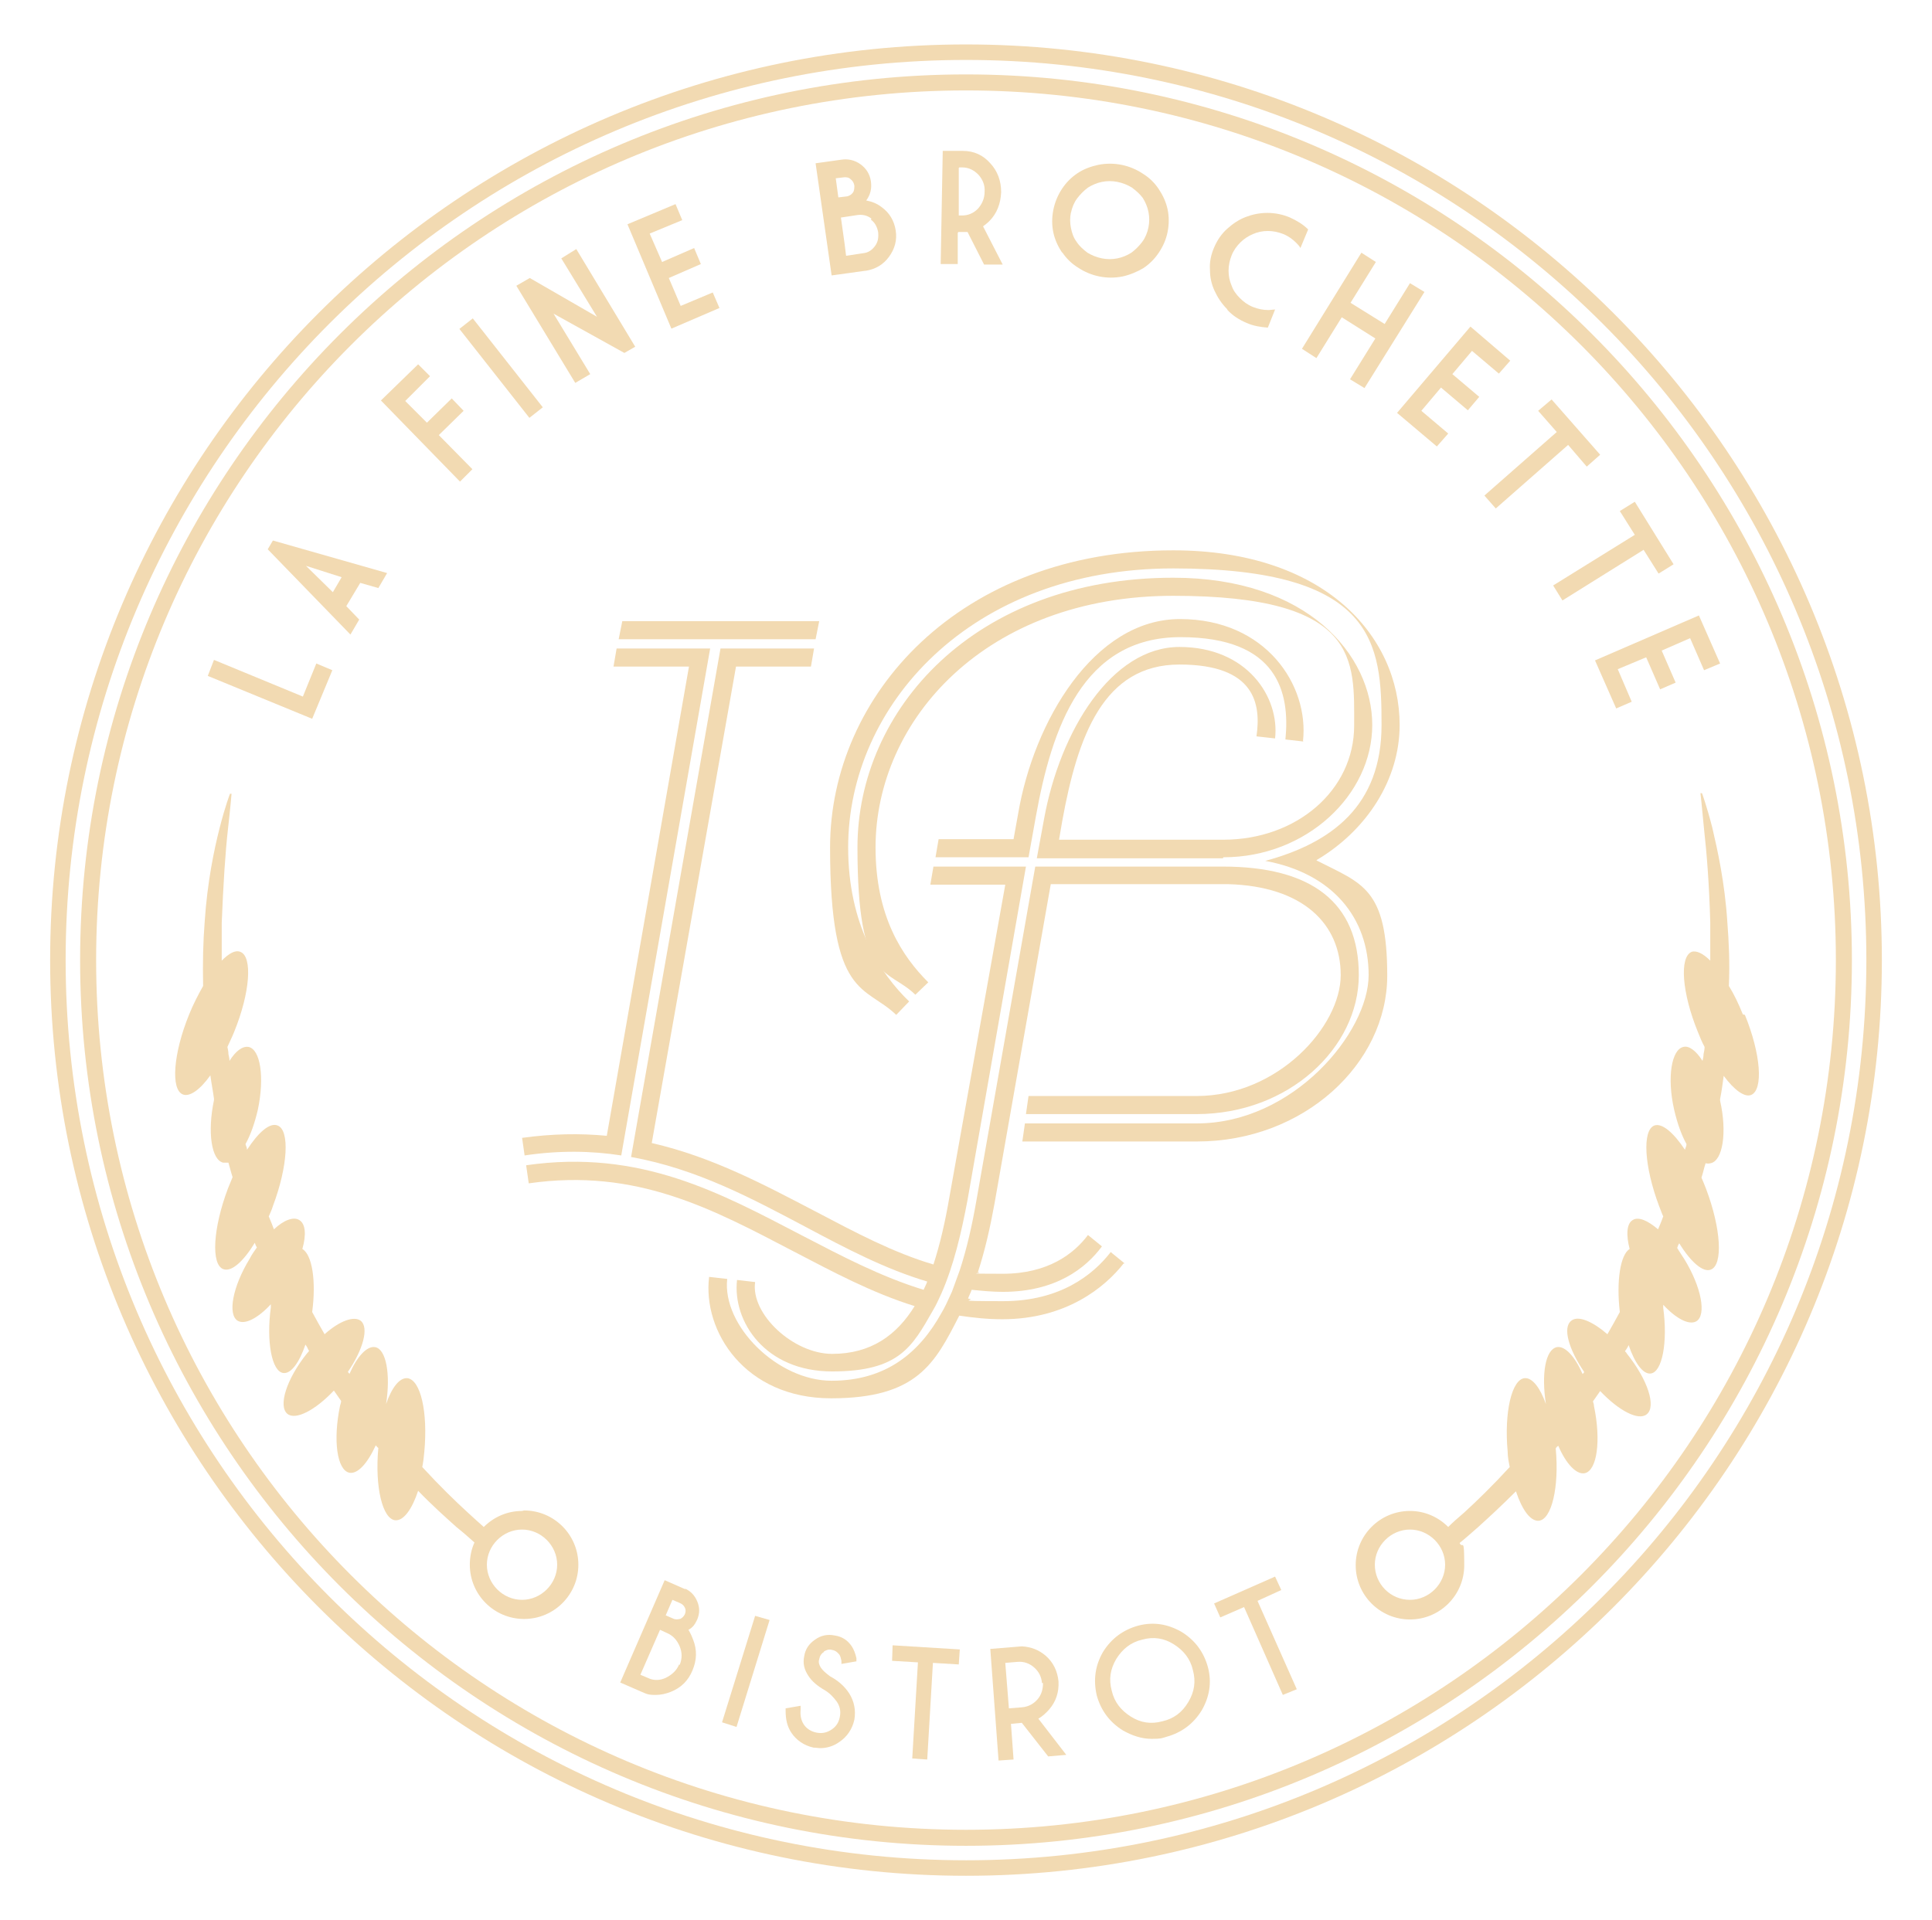 <?xml version="1.0" encoding="UTF-8"?>
<svg id="Calque_1" xmlns="http://www.w3.org/2000/svg" version="1.1" viewBox="0 0 373.8 371.6">
  <!-- Generator: Adobe Illustrator 29.2.0, SVG Export Plug-In . SVG Version: 2.1.0 Build 38)  -->
  <defs>
    <style>
      .st0 {
        fill: #f2dab2;
      }

      .st1 {
        display: none;
        fill: #aa182c;
      }
    </style>
  </defs>
  <rect class="st1" x="-226.5" y="-115.1" width="845.9" height="601.8"/>
  <g>
    <path class="st0" d="M186.9,14.4C92.4,14.4,15.5,91.3,15.5,185.8s76.9,171.4,171.4,171.4,171.4-76.9,171.4-171.4S281.4,14.4,186.9,14.4ZM186.9,354.1c-93,0-168.3-75.4-168.3-168.3S93.9,17.5,186.9,17.5s168.3,75.4,168.3,168.3-75.4,168.3-168.3,168.3Z"/>
    <path class="st0" d="M186.9,8.6C89.2,8.6,9.7,88.1,9.7,185.8s79.5,177.2,177.2,177.2,177.2-79.5,177.2-177.2S284.6,8.6,186.9,8.6ZM186.9,360c-96.2,0-174.2-78-174.2-174.2S90.7,11.6,186.9,11.6s174.2,78,174.2,174.2-78,174.2-174.2,174.2Z"/>
    <path class="st0" d="M132.7,307.6l-4.1-1.8-8.6,19.8,4.6,2,.5.2h0c.6.2,1.2.2,1.8.2.9,0,1.9-.2,2.9-.6,2-.8,3.4-2.2,4.2-4.2.8-1.9.9-3.9.1-5.9-.3-.8-.6-1.4-.9-1.9.8-.4,1.3-1.1,1.7-2,.5-1.2.5-2.3,0-3.5-.5-1.2-1.3-2-2.4-2.5ZM131.5,313.3c-.4.1-.8.1-1.1,0l-1.6-.7,1.3-3,1.4.6c.5.2.8.5,1,.9.2.4.2.8,0,1.3-.2.4-.5.7-.9.9ZM131.4,322.1c-.5,1.2-1.4,2-2.6,2.6-1.1.5-2.1.5-3,.2l-1.9-.8,3.8-8.7,1.3.6c1.2.5,2,1.4,2.5,2.6.5,1.2.5,2.4,0,3.6Z"/>
    <polygon class="st0" points="139.7 333.3 142.5 334.2 148.9 313.5 146.1 312.7 139.7 333.3"/>
    <path class="st0" d="M159.4,319.6c.5-.3,1-.5,1.6-.3.6.1,1,.4,1.4.9.2.3.3.7.4,1.2v.6c0,0,2.9-.5,2.9-.5v-.6c-.2-.9-.5-1.7-.9-2.3-.8-1.2-1.9-1.9-3.3-2.1-1.4-.3-2.7,0-3.8.8-1.2.8-1.9,1.9-2.1,3.2-.3,1.4,0,2.6.8,3.8.7,1.1,1.8,2,3.2,2.8,1,.6,1.7,1.4,2.3,2.2.6.9.8,1.8.6,2.9-.2,1.1-.7,1.9-1.6,2.5-.9.6-1.8.8-2.9.6-1-.2-1.9-.7-2.5-1.6-.5-.8-.7-1.7-.6-2.8v-.8c0,0-2.9.5-2.9.5v.5c0,1.6.3,3,1.1,4.2,1,1.5,2.5,2.5,4.3,2.9.5,0,.9.1,1.3.1,1.3,0,2.6-.4,3.7-1.2,1.5-1,2.5-2.5,2.9-4.3.3-1.8,0-3.5-1-5.1-.9-1.4-2.2-2.5-3.7-3.3-.8-.6-1.4-1.1-1.8-1.7-.3-.5-.5-1-.3-1.6.1-.6.4-1.1.9-1.4Z"/>
    <polygon class="st0" points="172.6 321.4 177.6 321.7 176.5 340.3 179.4 340.5 180.5 321.8 185.5 322.1 185.7 319.2 172.7 318.4 172.6 321.4"/>
    <path class="st0" d="M203,330.8c1.3-1.5,1.9-3.3,1.8-5.4-.2-2-1-3.7-2.5-5-1.3-1.1-2.8-1.7-4.6-1.8l-6.1.5,1.6,21.6,2.9-.2-.5-6.9,2.1-.2,5.1,6.5,3.5-.3-5.4-7c.7-.4,1.4-1,2.1-1.8ZM201.8,325.7c0,1.2-.3,2.3-1.1,3.2-.8.9-1.8,1.4-3,1.5l-2.5.2-.7-8.8,2.4-.2c1.2-.1,2.3.3,3.2,1.1.9.8,1.4,1.8,1.5,3Z"/>
    <path class="st0" d="M228.6,315.8c-2.6-1.5-5.4-2-8.4-1.2-2.9.8-5.2,2.5-6.8,5.1-1.5,2.6-1.9,5.4-1.2,8.4.8,2.9,2.5,5.2,5.1,6.8,1.8,1,3.6,1.6,5.5,1.6s1.9-.1,2.9-.4c2.9-.8,5.2-2.5,6.8-5.1,1.5-2.6,2-5.4,1.2-8.4-.8-2.9-2.5-5.2-5.1-6.8ZM229.9,329.4c-1.2,2-2.8,3.2-5,3.7-2.2.6-4.2.3-6.1-.9-1.9-1.2-3.2-2.8-3.7-5-.6-2.2-.3-4.2.9-6.2,1.2-1.9,2.8-3.2,5-3.7,2.2-.6,4.2-.3,6.1.9,1.9,1.2,3.2,2.8,3.7,5,.6,2.2.3,4.2-.9,6.2Z"/>
    <polygon class="st0" points="247.9 307.7 246.7 305.1 234.9 310.3 236.1 313 240.7 311 248.2 328 250.9 326.9 243.3 309.8 247.9 307.7"/>
    <path class="st0" d="M337.2,196.3c-.8-2-1.7-3.9-2.7-5.5,0,0,0,0,0,0,.2-4.4,0-8.5-.3-12.4-.5-7.7-1.9-13.9-2.9-18.2-1.1-4.3-2-6.7-2-6.7h-.3c0,0,.3,2.6.7,7,.5,4.4,1,10.6,1.2,18.1,0,2.3,0,4.8,0,7.3-1.4-1.4-2.7-2-3.6-1.7-2.4,1-1.9,7.9,1.2,15.5.4,1,.8,2,1.3,2.9,0,.5-.1.9-.2,1.4,0,.4-.1.9-.2,1.3-1.2-1.9-2.6-3-3.7-2.7-2.3.5-3.2,5.9-1.8,12.1.6,2.6,1.4,4.9,2.4,6.7,0,.4-.2.7-.3,1.1-2.2-3.3-4.4-5.2-5.9-4.7-2.4.9-2,7.9.9,15.6.3.7.5,1.4.8,2-.3.8-.6,1.6-1,2.5-2-1.7-3.8-2.5-4.9-1.8-1.2.7-1.3,2.9-.6,5.6-1.8,1.1-2.6,6.2-1.9,12.2-.8,1.5-1.6,2.9-2.4,4.3-2.9-2.5-5.7-3.7-7-2.6-1.7,1.3-.5,5.5,2.5,9.9,0,.1-.2.3-.3.4-1.5-3.4-3.4-5.5-5-5.2-2.2.5-3,5.2-2.1,11-1.1-3.1-2.6-5.1-4.1-5-2.5.2-4,6.6-3.3,14.2,0,1,.2,2,.4,3-3.4,3.7-6.4,6.6-8.8,8.8-1.3,1.1-2.3,2-3.1,2.8-1.9-1.9-4.5-3.1-7.4-3.1-5.8,0-10.5,4.7-10.5,10.5s4.7,10.5,10.5,10.5,10.5-4.7,10.5-10.5-.3-3-.9-4.3c.9-.7,2-1.7,3.5-3,2-1.8,4.6-4.2,7.4-7,1.2,3.6,2.8,5.8,4.4,5.7,2.5-.2,4-6.5,3.3-14,.1-.2.3-.4.5-.5,1.5,3.5,3.5,5.6,5.1,5.3,2.4-.5,3.2-6.3,1.8-13,0-.3-.1-.6-.2-.9.5-.7.9-1.3,1.4-2,3.6,3.8,7.4,5.8,9,4.5,1.9-1.5.2-6.7-3.8-11.7-.1-.2-.2-.3-.4-.5,0,0,.1-.2.2-.3.2-.3.4-.6.5-.9,1.2,3.5,2.8,5.7,4.3,5.5,2.2-.3,3.3-6,2.4-12.7,0-.2,0-.4,0-.6,2.5,2.7,5,4,6.4,3.2,2-1.2,1-6.6-2.3-12-.5-.8-1-1.5-1.4-2.2.1-.3.2-.6.4-.9,2.2,3.6,4.6,5.7,6.1,5.1,2.4-.9,2-7.9-.9-15.6-.3-.8-.6-1.5-.9-2.2.3-.9.5-1.9.8-2.8.3.1.6.1,1,0,2.3-.5,3.2-5.9,1.8-12.1,0,0,0-.2,0-.3.3-1.5.5-3,.7-4.5,2,2.7,4,4.2,5.3,3.7,2.4-1,1.9-7.9-1.2-15.5ZM272.8,309.6c-3.8,0-6.8-3.1-6.8-6.8s3.1-6.8,6.8-6.8,6.8,3.1,6.8,6.8-3.1,6.8-6.8,6.8Z"/>
    <path class="st0" d="M101,292.4c-2.9,0-5.5,1.2-7.4,3.1-.8-.7-1.9-1.7-3.1-2.8-2.4-2.2-5.4-5.1-8.8-8.8.2-1,.3-1.9.4-3,.7-7.6-.7-13.9-3.3-14.2-1.5-.1-3,1.8-4.1,5,.9-5.8,0-10.6-2.1-11-1.6-.3-3.5,1.8-5,5.2,0-.1-.2-.3-.3-.4,3-4.4,4.1-8.6,2.5-9.9-1.3-1-4.1,0-7,2.6-.8-1.4-1.6-2.8-2.4-4.3.8-6,0-11.1-1.9-12.2.8-2.8.6-4.9-.6-5.6-1.1-.7-3,0-4.9,1.8-.3-.8-.6-1.6-1-2.5.3-.7.6-1.3.8-2,2.9-7.7,3.3-14.7.9-15.6-1.5-.6-3.7,1.3-5.9,4.7,0-.4-.2-.7-.3-1.1,1-1.8,1.8-4.1,2.4-6.7,1.3-6.2.5-11.6-1.8-12.1-1.2-.2-2.5.8-3.7,2.7,0-.4-.1-.9-.2-1.3,0-.5-.1-.9-.2-1.4.4-.9.9-1.9,1.3-2.9,3.1-7.6,3.6-14.6,1.2-15.5-1-.4-2.2.3-3.6,1.7,0-2.5,0-5,0-7.3.3-7.5.7-13.7,1.2-18.1.5-4.4.7-6.9.7-6.9h-.3c0,0-.9,2.3-2,6.6-1.1,4.3-2.4,10.6-2.9,18.2-.3,3.8-.4,8-.3,12.4,0,0,0,0,0,0-.9,1.6-1.9,3.5-2.7,5.5-3.1,7.6-3.6,14.6-1.2,15.5,1.3.5,3.3-.9,5.3-3.7.2,1.5.5,3,.7,4.5,0,0,0,.2,0,.3-1.3,6.2-.5,11.6,1.8,12.1.3,0,.6,0,1,0,.3,1,.5,1.9.8,2.8-.3.7-.6,1.5-.9,2.2-2.9,7.7-3.3,14.7-.9,15.6,1.6.6,3.9-1.5,6.1-5.1.1.3.2.6.4.9-.5.7-1,1.4-1.4,2.2-3.3,5.4-4.3,10.8-2.3,12,1.4.8,3.9-.5,6.4-3.2,0,.2,0,.4,0,.6-.9,6.7.2,12.4,2.4,12.7,1.5.2,3.1-2,4.3-5.5.2.3.4.6.5.9,0,0,.1.2.2.3-.1.2-.2.3-.4.5-4,5-5.6,10.2-3.8,11.7,1.6,1.3,5.4-.7,9-4.5.5.7.9,1.3,1.4,2,0,.3-.1.6-.2.9-1.4,6.7-.6,12.5,1.8,13,1.6.3,3.5-1.8,5.1-5.3.2.2.3.4.5.5-.7,7.5.8,13.8,3.3,14,1.6.1,3.2-2.1,4.4-5.7,2.8,2.9,5.4,5.2,7.4,7,1.5,1.2,2.6,2.2,3.5,3-.6,1.3-.9,2.8-.9,4.3,0,5.8,4.7,10.5,10.5,10.5s10.5-4.7,10.5-10.5-4.7-10.5-10.5-10.5ZM101,309.6c-3.7,0-6.8-3.1-6.8-6.8s3.1-6.8,6.8-6.8,6.8,3.1,6.8,6.8-3.1,6.8-6.8,6.8Z"/>
    <polygon class="st0" points="158.5 120.2 120.4 120.2 119.7 123.7 157.8 123.7 158.5 120.2"/>
    <path class="st0" d="M177,252.7c-3.5,5.7-8.5,9.3-16,9.3s-15.8-7.7-14.9-13.9l-3.5-.4c-.9,8,5.4,17.7,18.4,17.7s15.5-4.8,19.5-11.8h0c.6-1,1.1-2.1,1.6-3.2h0c2.4-5.4,3.9-11.8,5.1-18.2l11.3-64.5h-17.9l-.6,3.5h14.5l-10.8,60.4c-.8,4.7-1.8,9.1-3.1,13.1-7.8-2.3-15.1-6.2-22.9-10.3-9.6-5-19.8-10.5-31.6-13.2l16.3-92.2h14.5l.6-3.5h-18.1l-17.3,98.4c12.8,2.3,23.5,8.1,33.9,13.6,7.7,4.1,15.3,8.1,23.4,10.5-.2.6-.5,1.1-.7,1.6-8.2-2.5-15.8-6.5-23.5-10.5-15.6-8.1-31.2-16.8-53.4-13.6l.5,3.5c20.9-3,35.6,5,51.3,13.2,7.5,3.9,15.1,8,23.5,10.6Z"/>
    <path class="st0" d="M101,220.1l.5,3.5c6.7-1,12.9-.9,18.7,0l17.2-98.1h-18.1l-.6,3.5h14.6l-15.9,90.8c-5.2-.5-10.6-.4-16.4.4Z"/>
    <path class="st0" d="M217.6,244.5l-2.7-2.2c-3.4,4.4-9.8,9.5-20.8,9.5s-4.6-.2-6.8-.5c.2-.6.5-1.1.7-1.7,2,.2,4,.4,6,.4,10.3,0,16.1-4.6,19.2-8.8l-2.7-2.2c-2.7,3.6-7.7,7.5-16.5,7.5s-3.3-.1-4.8-.3c1.4-4.3,2.4-8.8,3.2-13.2l10.9-61.9h13.7s20.6,0,20.6,0c14.5.4,21.8,7.7,21.8,17.6s-12.1,23.4-27.9,23.4h-32.5l-.5,3.5h33c17.8,0,31.4-12.8,31.4-26.9s-9.2-21-26.3-21h-4.9,0s-31.4,0-31.4,0l-11.4,64.7c-.8,4.6-1.8,9.1-3.2,13.4-.4,1.1-.8,2.2-1.2,3.3-.2.6-.4,1.1-.7,1.7-.5,1.1-1,2.2-1.6,3.2-4.3,7.8-10.8,13.2-21.3,13.2s-21.2-10.7-20.2-19.7l-3.5-.4c-1.3,10.5,6.9,23.5,23.6,23.5s20.1-6.8,24.8-16c2.7.4,5.4.7,8.3.7,12.4,0,19.9-6.2,23.5-10.8Z"/>
    <path class="st0" d="M254.8,166.4c9.6-5.7,16-15.5,16-26.1,0-17.3-14.7-33.8-43.8-33.8-41.4,0-66.4,28.1-66.4,57.5s6.8,26.6,12.8,32.4l2.5-2.6c-5.6-5.4-11.8-14.8-11.8-29.8,0-27.4,23.6-54,62.9-54s40.3,14.7,40.3,30.3-9.6,22.8-22.5,26.3c13,2.4,20,11,20,22.1s-14.6,28.7-33.2,28.7h-33.3l-.5,3.5h33.8c20.7,0,36.8-15.1,36.8-32.1s-4.9-17.8-13.7-22.3Z"/>
    <path class="st0" d="M252.1,143.4c1.2-10.7-7.1-23.6-23.8-23.6s-28.3,19.9-31.3,37.6l-.9,5h-14.5l-.6,3.5h18l1.4-7.8c3.1-17.3,9.1-34.8,28-34.8s21.2,10.8,20.3,19.8l3.5.4Z"/>
    <path class="st0" d="M236.7,165.9c16.1,0,28.8-12.1,28.8-25.6s-12.5-28.5-38.5-28.5c-38.5,0-61.1,25.6-61.1,52.2s5.8,23.2,11.2,28.5l2.5-2.4c-5-5-10.2-12.7-10.2-26.1,0-24.7,21.4-48.7,57.6-48.7s35,12.5,35,25.1-11.2,22.1-25.3,22.1h-31.8l.6-3.5c3-16.6,8-30.4,22.7-30.4s15.8,7.7,14.9,13.9l3.6.4c.9-8-5.4-17.7-18.5-17.7s-23.1,16.2-26.2,33.3l-1.4,7.6h15,0s21,0,21,0Z"/>
    <polygon class="st0" points="64.3 129.7 61.2 128.4 58.6 134.8 41.4 127.7 40.2 130.8 60.4 139.1 64.3 129.7"/>
    <path class="st0" d="M69.5,119.9l-2.5-2.6,2.7-4.5,3.5,1,1.7-2.9-22.1-6.3-1,1.7,16,16.5,1.7-2.9ZM64.4,114.6l-5.2-5.1,6.9,2.2-1.7,2.9Z"/>
    <polygon class="st0" points="91.4 90.8 84.9 84.2 89.7 79.5 87.4 77.1 82.6 81.8 78.4 77.6 83.2 72.8 80.9 70.5 73.7 77.5 89 93.2 91.4 90.8"/>
    <rect class="st0" x="95.3" y="60.3" width="3.3" height="21.9" transform="translate(-23.3 75.2) rotate(-38.2)"/>
    <polygon class="st0" points="114.2 72.4 107.1 60.7 120.8 68.3 122.9 67.1 111.5 48.2 108.6 50 115.5 61.3 102.5 53.8 99.9 55.3 111.3 74.1 114.2 72.4"/>
    <polygon class="st0" points="139.2 59.6 137.9 56.6 131.7 59.2 129.4 53.8 135.6 51.1 134.3 48 128.1 50.7 125.7 45.2 132 42.6 130.7 39.5 121.4 43.4 129.9 63.6 139.2 59.6"/>
    <path class="st0" d="M167.5,52.4c1.9-.3,3.4-1.2,4.5-2.7s1.6-3.2,1.3-5.1c-.3-1.9-1.2-3.4-2.7-4.5-.9-.7-1.9-1.1-3-1.3.8-1.1,1.1-2.3.9-3.7-.2-1.4-.9-2.5-2-3.3-1.1-.8-2.4-1.1-3.7-.9l-5,.7,3.1,21.7,6.5-.9ZM168.5,42.5c.8.6,1.2,1.4,1.4,2.4.1,1,0,1.9-.6,2.7-.6.8-1.3,1.3-2.3,1.4l-3.3.5-.3-2.4-.7-5,3.3-.5c1-.1,1.8.1,2.6.7ZM163.3,34.3c.5,0,.9,0,1.3.4.4.3.6.7.7,1.2,0,.5,0,1-.3,1.4-.3.4-.7.6-1.1.7l-1.7.2-.5-3.7,1.7-.2Z"/>
    <path class="st0" d="M185.4,44.9c.2,0,.4,0,.6,0,.4,0,.8,0,1.2,0l3.2,6.3h3.6c0,0-3.8-7.4-3.8-7.4.4-.3.8-.6,1.2-1,1.5-1.5,2.2-3.4,2.3-5.6,0-2.2-.7-4.1-2.1-5.6-1.4-1.6-3.2-2.4-5.3-2.4-.2,0-.4,0-.6,0h0s-3.3,0-3.3,0l-.4,21.9h3.3c0,0,0-6,0-6ZM185.6,32.4c.2,0,.4,0,.6,0,1.2,0,2.2.5,3.1,1.4.8.9,1.3,2,1.2,3.3,0,1.3-.5,2.4-1.3,3.3-.9.9-1.9,1.3-3.1,1.3-.2,0-.4,0-.6,0v-9.2Z"/>
    <path class="st0" d="M205.5,48.8c.8,1.2,1.8,2.2,3.1,3,1.2.8,2.6,1.4,4.1,1.7,1.5.3,3,.3,4.5,0,1.4-.3,2.8-.9,4-1.6,1.2-.8,2.2-1.8,3-3,.8-1.2,1.4-2.5,1.7-4,.3-1.5.3-3,0-4.4-.3-1.4-.9-2.7-1.7-3.9-.8-1.2-1.8-2.2-3.1-3-1.2-.8-2.6-1.4-4.1-1.7-1.5-.3-3-.3-4.5,0-1.4.3-2.8.8-4,1.6-1.2.8-2.2,1.8-3,3-.8,1.2-1.4,2.6-1.7,4.1-.3,1.5-.3,3,0,4.4.3,1.4.9,2.7,1.7,3.9ZM207.2,41.2c.2-1,.6-2,1.2-2.8.6-.8,1.3-1.5,2.1-2.1.8-.5,1.7-.9,2.7-1.1,1-.2,2-.2,3,0,1,.2,2,.6,2.8,1.1.8.6,1.5,1.2,2.1,2,.5.8.9,1.7,1.1,2.7.2,1,.2,2,0,3-.2,1-.6,2-1.2,2.8-.6.8-1.3,1.5-2.1,2.1-.8.5-1.7.9-2.7,1.1-1,.2-2,.2-3,0-1-.2-2-.6-2.8-1.1-.8-.6-1.5-1.2-2.1-2.1-.6-.8-.9-1.7-1.1-2.7-.2-1-.2-2,0-3Z"/>
    <path class="st0" d="M237.5,60c1,1.1,2.3,1.9,3.7,2.5,1.4.6,2.7.8,4.1.9l1.4-3.5c-.4,0-.9.1-1.3.1-1,0-2-.2-3-.6-1-.4-1.8-1-2.5-1.7-.7-.7-1.3-1.5-1.6-2.4-.4-.9-.6-1.9-.6-2.9,0-1,.2-2,.6-3,.4-1,1-1.8,1.7-2.5s1.5-1.2,2.4-1.6c.9-.4,1.9-.6,2.9-.6,1,0,2,.2,3,.6,1,.4,1.8,1,2.5,1.7.3.3.6.6.8,1l1.5-3.6c-1-1-2.2-1.7-3.5-2.3-1.4-.6-2.9-.9-4.4-.9-1.5,0-2.9.3-4.2.8-1.3.5-2.5,1.3-3.6,2.3-1.1,1-1.9,2.2-2.5,3.6-.6,1.4-.9,2.8-.8,4.3,0,1.5.3,2.8.9,4.1.6,1.3,1.4,2.5,2.4,3.5Z"/>
    <polygon class="st0" points="254.7 69.3 259.6 61.4 266.1 65.5 261.2 73.4 264 75.1 275.6 56.5 272.8 54.8 267.9 62.7 261.3 58.6 266.2 50.7 263.4 48.9 251.9 67.5 254.7 69.3"/>
    <polygon class="st0" points="278 86.4 280.2 83.9 275 79.5 278.8 75 284 79.4 286.2 76.8 281 72.4 284.8 67.9 290 72.3 292.2 69.8 284.5 63.2 270.3 79.9 278 86.4"/>
    <polygon class="st0" points="287.2 95.9 289.4 98.4 303.4 86.1 307 90.3 309.6 88 300.2 77.3 297.6 79.5 301.2 83.6 287.2 95.9"/>
    <polygon class="st0" points="300.5 113.3 302.3 116.2 318 106.4 320.9 111 323.8 109.2 316.3 97.1 313.4 98.9 316.3 103.5 300.5 113.3"/>
    <polygon class="st0" points="312.7 137.1 315.7 135.8 313 129.5 318.5 127.2 321.2 133.4 324.2 132.1 321.5 125.9 327 123.5 329.7 129.7 332.8 128.4 328.7 119.1 308.6 127.8 312.7 137.1"/>
  </g>
</svg>